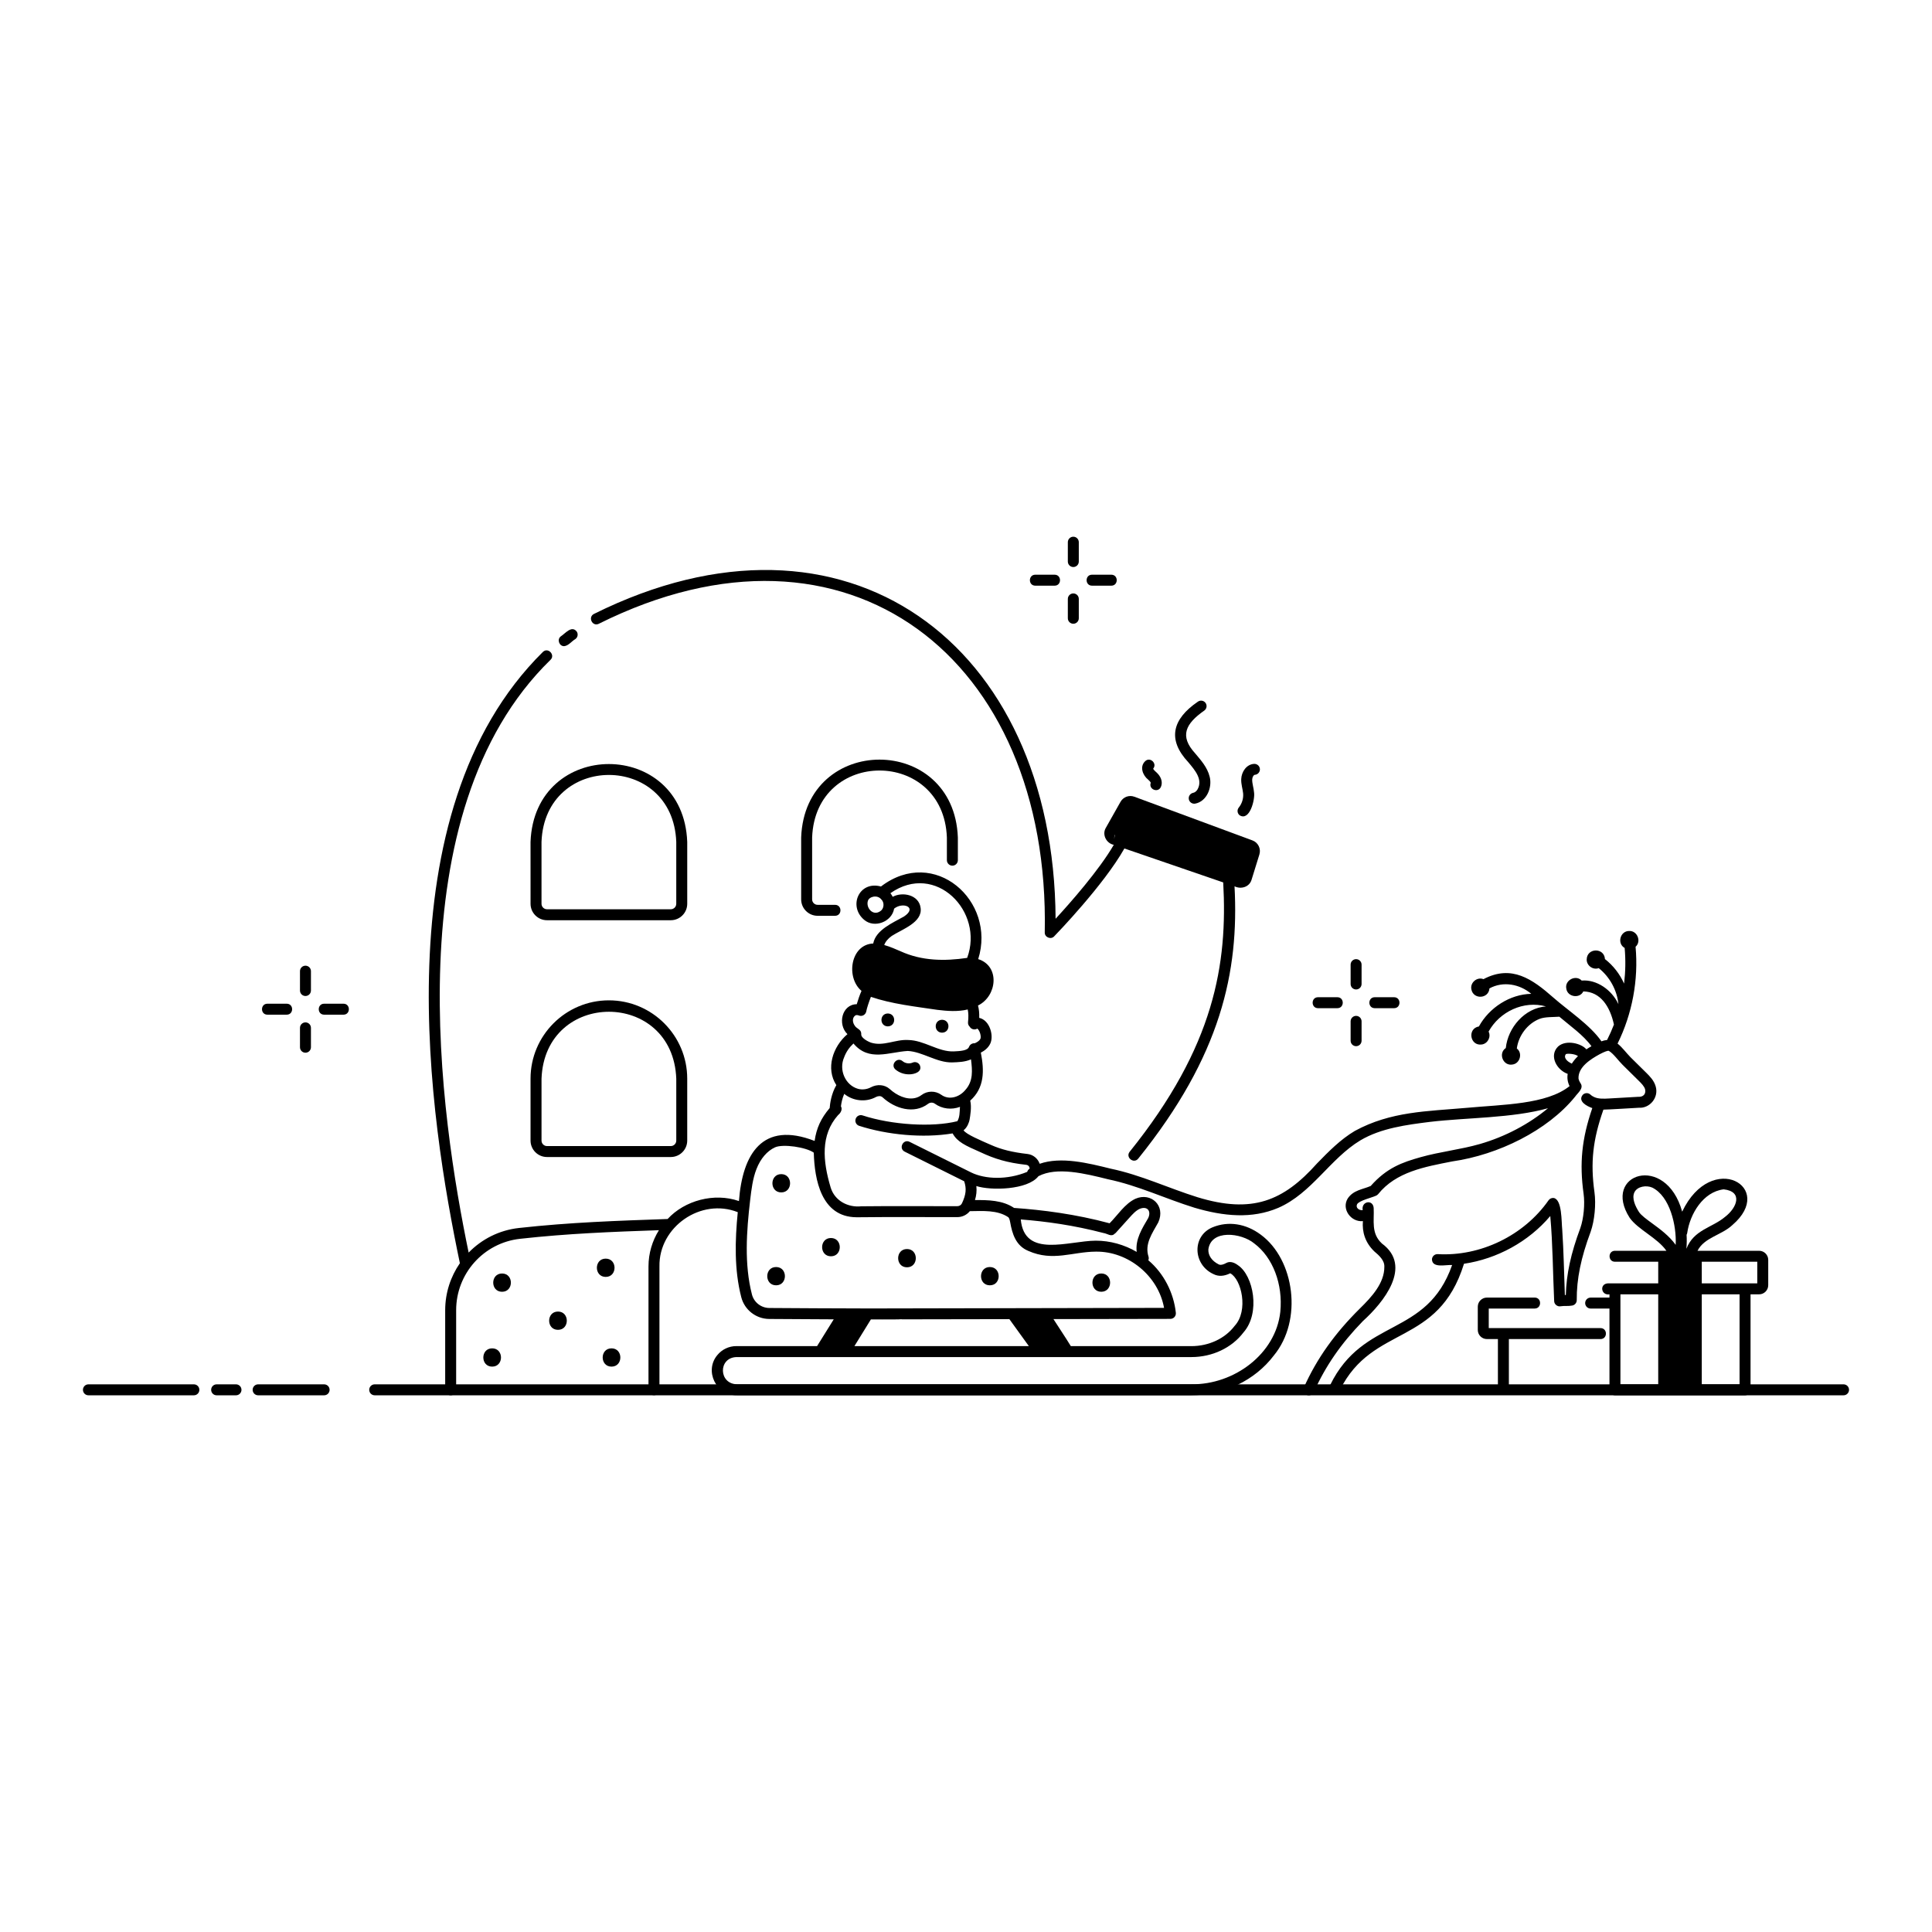 <?xml version="1.0" encoding="UTF-8"?>
<!-- The Best Svg Icon site in the world: iconSvg.co, Visit us! https://iconsvg.co -->
<svg fill="#000000" width="800px" height="800px" version="1.1" viewBox="144 144 512 512" xmlns="http://www.w3.org/2000/svg">
 <g>
  <path d="m632.56 513.77h-389.26c-0.805 0-1.453-0.652-1.453-1.453 0-0.805 0.652-1.453 1.453-1.453h389.26c0.805 0 1.453 0.652 1.453 1.453 0 0.801-0.648 1.453-1.453 1.453z"/>
  <path d="m229.9 513.77h-17.492c-0.805 0-1.453-0.652-1.453-1.453 0-0.805 0.652-1.453 1.453-1.453h17.488c0.805 0 1.453 0.652 1.453 1.453 0.004 0.801-0.648 1.453-1.449 1.453z"/>
  <path d="m206.54 513.77h-5.129c-0.805 0-1.453-0.652-1.453-1.453 0-0.805 0.652-1.453 1.453-1.453h5.129c0.805 0 1.453 0.652 1.453 1.453 0.004 0.801-0.648 1.453-1.453 1.453z"/>
  <path d="m195.38 513.77h-27.945c-0.805 0-1.453-0.652-1.453-1.453 0-0.805 0.652-1.453 1.453-1.453h27.945c0.805 0 1.453 0.652 1.453 1.453 0 0.801-0.648 1.453-1.453 1.453z"/>
  <path d="m277.05 481.49c-3.117 0-3.121 4.844 0 4.844 3.117 0 3.125-4.844 0-4.844z"/>
  <path d="m304.52 477.55c-3.117 0-3.121 4.844 0 4.844 3.117 0 3.121-4.844 0-4.844z"/>
  <path d="m306.06 506.17c3.117 0 3.121-4.844 0-4.844s-3.125 4.844 0 4.844z"/>
  <path d="m274.43 506.17c3.117 0 3.121-4.844 0-4.844-3.117 0-3.125 4.844 0 4.844z"/>
  <path d="m291.87 496.42c3.117 0 3.121-4.844 0-4.844-3.117 0-3.121 4.844 0 4.844z"/>
  <path d="m351.04 460c3.117 0 3.121-4.844 0-4.844-3.117-0.004-3.125 4.844 0 4.844z"/>
  <path d="m349.67 484.62c3.117 0 3.121-4.844 0-4.844-3.117-0.004-3.125 4.844 0 4.844z"/>
  <path d="m384.36 479.85c3.117 0 3.121-4.844 0-4.844-3.117-0.004-3.125 4.844 0 4.844z"/>
  <path d="m435.85 486.33c3.117 0 3.121-4.844 0-4.844-3.117 0-3.121 4.844 0 4.844z"/>
  <path d="m406.32 484.62c3.117 0 3.121-4.844 0-4.844-3.117-0.004-3.121 4.844 0 4.844z"/>
  <path d="m364.21 476.93c3.117 0 3.121-4.844 0-4.844-3.117-0.004-3.121 4.844 0 4.844z"/>
  <path d="m428.44 294.27c0.805 0 1.453-0.652 1.453-1.453v-5.129c0-0.805-0.652-1.453-1.453-1.453-0.805 0-1.453 0.652-1.453 1.453v5.129c0 0.801 0.652 1.453 1.453 1.453z"/>
  <path d="m428.44 309.3c0.805 0 1.453-0.652 1.453-1.453v-5.129c0-0.805-0.652-1.453-1.453-1.453-0.805 0-1.453 0.652-1.453 1.453v5.129c0 0.805 0.652 1.453 1.453 1.453z"/>
  <path d="m433.39 299.21h5.129c1.898-0.008 1.902-2.898 0-2.906h-5.129c-1.902 0.008-1.902 2.898 0 2.906z"/>
  <path d="m418.36 299.21h5.129c1.898-0.008 1.902-2.898 0-2.906h-5.129c-1.898 0.008-1.902 2.898 0 2.906z"/>
  <path d="m503.38 406.22c0.805 0 1.453-0.652 1.453-1.453v-5.129c0-0.805-0.652-1.453-1.453-1.453-0.805 0-1.453 0.652-1.453 1.453v5.129c0 0.805 0.648 1.453 1.453 1.453z"/>
  <path d="m503.38 421.25c0.805 0 1.453-0.652 1.453-1.453v-5.129c0-0.805-0.652-1.453-1.453-1.453-0.805 0-1.453 0.652-1.453 1.453v5.129c0 0.805 0.648 1.453 1.453 1.453z"/>
  <path d="m508.32 411.18h5.129c1.898-0.008 1.902-2.898 0-2.906h-5.129c-1.898 0.004-1.898 2.898 0 2.906z"/>
  <path d="m493.29 411.18h5.129c1.898-0.008 1.902-2.898 0-2.906h-5.129c-1.898 0.004-1.902 2.898 0 2.906z"/>
  <path d="m224.95 407.95c0.805 0 1.453-0.652 1.453-1.453v-5.129c0-0.805-0.652-1.453-1.453-1.453-0.805 0-1.453 0.652-1.453 1.453v5.129c0 0.801 0.648 1.453 1.453 1.453z"/>
  <path d="m224.95 422.98c0.805 0 1.453-0.652 1.453-1.453v-5.133c0-0.805-0.652-1.453-1.453-1.453-0.801 0-1.453 0.652-1.453 1.453v5.129c0 0.805 0.648 1.457 1.453 1.457z"/>
  <path d="m229.9 412.9h5.129c1.898-0.008 1.902-2.898 0-2.906h-5.129c-1.902 0.008-1.902 2.898 0 2.906z"/>
  <path d="m214.86 412.9h5.129c1.898-0.008 1.902-2.898 0-2.906h-5.129c-1.898 0.008-1.902 2.898 0 2.906z"/>
  <path d="m302.68 309.31c66.016-32.945 119.68 9.281 118.19 81.809-0.051 1.262 1.641 1.965 2.496 1.02 0.555-0.57 13.148-13.59 18.609-23.285l26.191 8.996c1.176 21.539-2.254 43.379-24.805 71.395-1.152 1.492 1.117 3.285 2.297 1.781 21.965-27.293 26.707-49.547 25.504-72.148 1.711 0.863 3.949 0.199 4.516-1.738 0 0 2.074-6.699 2.074-6.699 0.473-1.531-0.332-3.164-1.836-3.723l-31.293-11.574c-1.398-0.52-2.945 0.051-3.676 1.348l-3.894 6.902c-1.055 1.781 0.133 4.102 2.113 4.496-3.938 6.769-11.508 15.34-15.422 19.59-0.422-73.059-55.668-113.91-122.33-80.789-1.68 0.832-0.465 3.441 1.27 2.621zm136.8 55.926c0.016 0.031 0.035 0.062 0.051 0.094l-0.352 1.027z"/>
  <path d="m293.52 315.24c1.176-0.133 1.965-1.312 2.969-1.887 0.648-0.473 0.789-1.383 0.316-2.031-1.352-1.625-3 0.559-4.188 1.324-1.086 0.801-0.418 2.644 0.902 2.594z"/>
  <path d="m265.87 478.77c-2.449 3.551-3.891 7.84-3.891 12.449v21.098c0 0.805 0.652 1.453 1.453 1.453 0.805 0 1.453-0.652 1.453-1.453v-21.098c-0.004-9.672 7.258-17.852 16.953-18.926 12.629-1.402 24.406-1.848 36.785-2.281-1.742 2.801-2.766 6.09-2.766 9.621v32.684c0.008 1.887 2.898 1.914 2.906 0v-32.684c-0.199-10.508 11-18.262 20.754-14.395-0.738 7.481-0.953 15.234 0.93 22.539 0.867 3.359 3.906 5.731 7.391 5.762 4.207 0.039 10.785 0.074 17.113 0.098l-4.414 7.094h-21.402c-1.949 0-3.777 0.863-5.019 2.367-3.519 4.152-0.379 10.785 5.207 10.656h120.39c8.691 0 16.859-3.934 21.855-10.516 7.75-9.371 5.496-25.477-3.457-32.043-3.938-2.941-8.586-3.656-12.754-1.953-5.531 2.289-5.254 9.938 0.273 12.43 1.289 0.648 2.762 0.566 4.391-0.234 2.977 1.531 4.918 9.898 1.172 13.934-2.547 3.359-6.84 5.367-11.48 5.367h-31.93c-1.543-2.527-3.051-4.711-4.609-7.168l30.992-0.055c0.41 0 0.801-0.176 1.078-0.48 0.273-0.305 0.406-0.715 0.367-1.121-0.562-5.32-3.195-10.473-7.293-13.934 0.117-0.285 0.148-0.605 0.059-0.926-1.117-3.426 1.016-6.258 2.582-9.121 2-4.457-1.934-8.012-6.016-6.269-2.852 1.293-4.82 4.465-6.891 6.519-8.98-2.426-17.828-3.555-25.316-4.07-3.031-2.055-6.887-2.113-10.363-2.082 0.363-1.188 0.512-2.398 0.371-3.719 3.82 1.242 13.598 1.07 16.449-2.606 4.848-2.566 12.355-0.707 18.453 0.812 7.938 1.652 15.152 5.137 22.875 7.531 7.762 2.297 15.254 3.016 22.234 0.043 8.875-3.867 13.707-13.031 21.766-17.891 5.504-3.266 12.363-4.129 18.418-4.891 9.762-1.156 21.887-0.973 31.301-3.621-5.008 4.18-11.32 7.543-18.051 9.484-5.199 1.492-10.516 2.023-15.75 3.5-4.859 1.371-8.93 2.809-13.184 7.617-2.098 0.926-4.609 1.059-6.117 3.359-1.676 2.789 0.914 6.277 4.043 5.961-0.227 2.887 0.586 5.66 3.012 8.012 1.273 1.066 2.746 2.398 2.672 4.07 0.043 4.344-3.402 8.059-6.488 11.082-6.516 6.438-11.391 13.188-14.852 20.953-0.332 0.73-0.004 1.594 0.727 1.922 0.715 0.328 1.594 0.012 1.922-0.727 3.16-6.996 7.168-12.801 13.004-18.82 5.457-4.918 13.246-14.523 5.055-20.551-2.957-2.719-2.012-6.07-2.195-9.441-0.203-2.356-3.348-1.758-2.906 0.594-1.004 0.102-1.941-0.652-1.48-1.586 0.605-0.977 3.816-1.707 4.945-2.219 0.234-0.086 0.445-0.23 0.609-0.418 4.762-5.945 12.379-7.262 19.645-8.691 12.199-1.754 25.254-8.176 32.531-17.117 0.723-1.039 2.41-2.234 1.488-3.59-0.301-0.461-0.48-0.879-0.547-1.266-0.141-3.062 3.269-5.148 5.559-6.414 1.336-0.699 2.164-1.008 2.461-0.918 1.191 0.66 2.574 2.644 3.676 3.719l4.246 4.195c0.695 0.688 1.484 1.465 1.711 2.301 0.262 1.332-0.59 2.043-1.836 1.965l-7.668 0.438c-1.348 0.078-2.871 0.164-4.016-0.383-0.523-0.25-0.668-0.363-0.98-0.648-0.59-0.539-1.512-0.5-2.055 0.094-1.344 1.703 1.152 3.012 2.555 3.484-2.789 8.125-3.438 14.598-2.309 22.695 0.383 2.746 0.02 6.574-0.855 9.082-2.508 6.707-3.715 12.254-3.852 17.766h-0.254c-0.23-5.856-0.301-11.438-0.699-17.363-0.227-1.961 0.004-7.934-2.242-8.348-0.535-0.07-1.074 0.164-1.383 0.609-6.5 9.316-18.035 14.922-29.363 14.266-0.809-0.039-1.488 0.566-1.535 1.367 0.059 2.457 3.738 1.379 5.344 1.523-6.766 19.273-23.488 13.77-32.309 31.781-0.832 1.691 1.734 3.004 2.602 1.297 8.668-17.438 26.004-11.348 32.852-33.414 8.793-1.309 17.129-5.859 22.867-12.652 0.672 7.559 0.68 14.969 1.031 22.555 0.02 0.852 0.875 1.531 1.707 1.359 0.996-0.156 2 0.016 3.082-0.191 0.695-0.125 1.203-0.734 1.195-1.441-0.039-5.598 1.098-11.18 3.691-18.129 1.035-2.965 1.449-7.269 1.004-10.469-1.098-7.871-0.441-13.887 2.371-21.879 1.121 0.008 8.125-0.438 9.387-0.5 2.871 0.199 5.324-2.664 4.473-5.629-0.434-1.59-1.613-2.754-2.473-3.606l-4.246-4.195c-1.07-1.09-2.148-2.586-3.391-3.57 3.902-7.898 5.574-16.891 4.773-25.664 1.59-1.387 0.484-4.258-1.66-4.18-2.43-0.047-3.324 3.328-1.234 4.496 0.285 3.137 0.227 6.309-0.152 9.438-1.137-2.527-2.875-4.785-5.07-6.488-0.18-3.109-4.789-3.008-4.836 0.109-0.031 1.617 1.664 2.848 3.188 2.289 2.918 2.32 4.844 5.832 5.223 9.543-1.758-3.766-5.738-6.582-9.742-6.25-1.547-1.633-4.531-0.117-4.074 2.129 0.293 2.238 3.543 2.742 4.512 0.746 4.598 0.094 7.082 4.051 8.113 8.785-0.535 1.391-1.145 2.754-1.816 4.086-0.508 0.047-1.016 0.176-1.5 0.355-2.988-4.34-8.918-8.211-12.773-11.617-5.504-4.844-11.008-8.801-18.488-4.856-1.668-0.672-3.559 0.887-3.211 2.664 0.48 2.801 4.59 2.59 4.797-0.215 3.621-1.973 7.996-1.16 11.082 1.438-5.664 0.117-11.148 3.664-13.875 8.645-3.144 0.559-2.375 5.25 0.781 4.781 1.559-0.234 2.496-2.012 1.785-3.418 2.914-5.285 9.297-8.312 15.207-6.668-5.633 0.418-10.082 5.59-10.648 11.027-2.09 1.391-0.727 4.828 1.781 4.367 2.008-0.266 2.734-3.035 1.141-4.246 0.453-3.426 2.84-6.625 6.07-7.863 1.422-0.547 3.527-0.438 5.199-0.559 2.789 2.383 6.379 4.867 8.508 7.82-0.461 0.258-0.91 0.531-1.344 0.828-1.305-1.57-5.391-2.652-7.504-0.746-2.465 2.422-0.371 6.227 2.551 7.246-0.184 1.137-0.016 2.199 0.496 3.246-6.109 4.879-17.625 4.859-27.242 5.754-10.461 0.93-20.121 0.914-29.676 6.125-3.824 2.269-6.957 5.481-9.984 8.582-8.953 10.035-17.227 13.402-31.688 8.984-7.738-2.414-14.988-5.898-23.016-7.57-5.973-1.488-13.184-3.269-18.816-1.297-0.508-1.418-1.746-2.43-3.25-2.598-3.922-0.441-6.973-1.195-9.602-2.371-2.617-1.148-6.742-2.871-7.32-3.91 1.008-0.734 1.492-2.219 1.59-2.785 0.16-1.02 0.59-3.336 0.172-5.07 3.797-3.391 3.754-7.945 2.809-12.723 0.906-0.453 1.875-1.168 2.441-2.262 1.105-2.055-0.027-6.34-2.863-6.945 0.039-1.234-0.066-2.324-0.328-3.273 5.09-2.496 5.883-10.461 0.059-12.297 4.844-15.438-11.629-30.051-25.773-19.246-5.809-1.598-8.746 5.242-4.445 8.84 2.699 2.309 7.352 0.523 7.934-2.977 2.344-1.883 6.254-0.324 2.613 2.09-2.977 1.684-7.449 3.519-8.156 7.152-6.008 0.254-7.328 8.98-3.106 12.562-0.473 1.059-0.941 2.441-1.258 3.527-3.984 0.055-5.137 5.375-2.465 7.934-3.914 3.332-5.797 9.117-2.945 13.508-1.34 2.312-1.68 4.891-1.766 6.082-2.309 2.723-3.512 5.312-3.988 8.711-13.875-5.383-19.125 3.504-20.055 15.934-6.547-2.293-14.402-0.156-18.902 4.754-13.305 0.465-25.867 0.879-39.422 2.383-5.246 0.582-9.867 2.984-13.309 6.516-7.312-35.316-19.898-116.54 21.676-157.07 1.363-1.262-0.598-3.441-1.996-2.113-43.156 42.645-29.797 124.78-22 162.01zm293.96-53.293c-0.758-0.473-1.426-1.332-0.914-2.039 0.039-0.367 2.688-0.172 3.254 0.465-0.656 0.613-1.199 1.305-1.625 1.973-0.219-0.098-0.402-0.203-0.715-0.398zm-181.92 68.191c1.762 0 4.453 0.008 5.023-0.066v0.035l28.562-0.051 5.16 7.144h-46.223l4.359-7.066c1.125 0.004 2.176 0.004 3.117 0.004zm95.613 3.453c4.586-5.148 2.648-15.117-1.449-17.824-1.133-0.855-2.231-1.07-3.082-0.602-1.324 0.73-1.863 0.461-2.043 0.371-1.793-0.902-2.785-2.336-2.723-3.941 0.688-5.383 8.715-4.449 12.156-1.605 4.934 3.684 7.644 10.797 6.914 18.117-1.199 11.168-12.242 19.355-23.57 19.207h-120.39c-4.883-0.059-5.066-7.019-0.188-7.207 14.012 0 104.37 0.004 120.58 0 5.547 0 10.703-2.438 13.797-6.516zm-37.113-26.363c1.074 0.137 2.102 1.152 3.023 0.156 0.082-0.059 0.172-0.102 0.242-0.18l3.644-4.043c0.848-0.941 1.723-1.91 2.769-2.356 1.992-0.773 3.047 0.633 2.203 2.457-1.594 2.719-3.469 5.633-3.051 8.977-3.277-1.918-7.062-2.984-10.855-2.977-7.199 0.035-18.93 4.75-19.867-5.629 6.621 0.523 14.035 1.531 21.891 3.594zm-59.113-85.293c-1.98 1.398-3.863-0.914-3.301-2.723 0.359-1.168 2.508-1.688 3.543-0.406 0.898 0.82 0.762 2.5-0.242 3.129zm3.027 6.566c2.719-1.766 8.188-3.562 7.648-7.41-0.422-3.512-4.824-4.371-7.398-2.957-0.164-0.336-0.367-0.66-0.609-0.957 11.969-8.41 24.906 4.875 20.34 17.145-5.949 0.879-11.984 0.828-17.633-1.75-1.309-0.566-2.727-1.199-4.34-1.664 0.297-0.848 0.988-1.699 1.992-2.406zm-9.77 21.16c0.555-0.461 1.062 0.062 1.625 0.027 0.68-0.004 1.273-0.539 1.391-1.199 0.129-0.758 0.727-2.594 1.227-3.84 5.621 1.91 11.727 2.559 17.586 3.438 2.676 0.332 5.465 0.535 8.07-0.098 0.199 0.902 0.234 2.016 0.082 3.356-0.055 0.477 0.133 0.926 0.461 1.227 0.398 0.707 1.344 0.91 2.008 0.484 0.727 0.59 1.082 2.207 0.793 2.75-0.223 0.434-0.777 0.844-1.496 1.145-0.422-0.039-0.852 0.109-1.152 0.406-0.16 0.152-0.27 0.344-0.355 0.547-0.363 1.02-2.394 1.117-4.031 1.195-4.094 0.176-7.859-2.973-12.113-3.019-3.398-0.199-6.508 1.758-9.863 0.688-1.504-0.578-2.621-1.523-2.547-2.152 0.027-0.281-0.023-0.562-0.145-0.816-0.34-0.648-1.145-0.844-1.531-1.465-0.625-0.801-0.789-2.027-0.008-2.672zm-2.828 10.945c0.527-1.383 1.289-2.504 2.449-3.602 4.098 4.887 9.352 2.273 14.391 1.98 3.906 0.195 7.707 3.129 11.75 3.035 1.586-0.059 3.375-0.086 5.008-0.805 0.344 2.844 0.645 5.719-1.48 8.086-1.605 1.961-4.34 2.781-6.402 1.297-1.559-1.121-3.711-1.09-5.238 0.07-0.508 0.387-1.105 0.66-1.73 0.797-2.266 0.508-4.859-0.711-6.688-2.394-1.34-1.184-3.312-1.359-5.031-0.441-0.996 0.531-2.242 0.684-3.324 0.406-3.41-0.938-5.231-5.051-3.703-8.43zm-1.625 15.371c0.672-0.523 1.23-1.516 0.754-2.324 0.105-0.855 0.344-2.09 0.871-3.297 2.34 1.91 5.734 2.285 8.402 0.836 0.484-0.258 1.227-0.398 1.738 0.055 3.269 3.043 8.367 4.574 12.105 1.734 0.516-0.395 1.246-0.402 1.777-0.02 1.922 1.398 4.453 1.672 6.652 0.836-0.098 1.578-0.051 2.699-0.688 3.801-6.617 1.66-17.367 1.008-25.125-1.535-0.762-0.25-1.586 0.164-1.832 0.93-0.25 0.762 0.164 1.586 0.93 1.832 7.461 2.398 16.926 3.316 24.77 2.008 1.23 2.266 3.434 3.246 7.312 4.953 3.773 1.781 7.129 2.82 12.203 3.375 0.605 0.09 0.887 0.535 0.902 1.016-0.332 0.188-0.559 0.512-0.656 0.852-5.281 2.18-11.137 1.98-14.871 0.145 0 0-16.293-8.105-16.293-8.105-1.699-0.84-3 1.746-1.297 2.602 0 0 15.762 7.844 15.762 7.844 0.656 1.969 0.496 3.519-0.582 5.836-0.219 0.469-0.699 0.77-1.223 0.77-0.125 0.004-18.613-0.031-18.73-0.016-0.434 0.02-3.918 0.031-6.727 0.047-3.535 0.371-7.051-1.457-8.121-4.981-2.09-6.977-2.731-13.902 1.965-19.191zm-21.621 14.277c1.07-2.734 2.809-4.766 4.898-5.723 2.102-0.965 8.297-0.043 10.281 1.406 0.199 7.09 1.957 17.043 11.289 17.117 0.051 0.008 1.273-0.012 1.324-0.004 5.191-0.023 6.469-0.031 6.871-0.051l18.562 0.02c1.301 0.004 2.516-0.598 3.312-1.578 3.438-0.047 7.332-0.34 10.184 1.602 0.156 0.148 0.336 0.414 0.5 1.297 0.539 3.07 1.488 6.277 4.84 7.644 6.496 2.879 11.695 0.203 17.887 0.184 8.594-0.113 16.539 6.441 18.059 14.902-22.102 0.027-55.77 0.105-77.957 0.156-8.25-0.035-20.113-0.055-26.656-0.125-2.172-0.02-4.062-1.492-4.602-3.578-2.059-7.996-1.445-16.742-0.477-24.996 0.332-2.801 0.672-5.691 1.684-8.273z"/>
  <path d="m458.92 346.01c1.793 2.141 3.93 4.602 2.406 7.242-0.305 0.477-0.688 0.766-1.137 0.859-0.785 0.16-1.297 0.926-1.137 1.715 0.156 0.793 0.945 1.297 1.715 1.137 3.031-0.582 4.543-4.277 3.805-7.129-0.633-2.535-2.34-4.383-3.844-6.188-4.195-4.578-2.574-7.844 2.434-11.348 0.645-0.477 0.785-1.387 0.309-2.031-0.477-0.648-1.387-0.781-2.031-0.309-6.789 4.633-8.148 10.047-2.519 16.051z"/>
  <path d="m472.5 360.05c2.676 1.688 4.144-4.203 3.836-6.059-0.086-1.152-0.52-2.344-0.492-3.426 0.023-0.617 0.398-1.215 0.668-1.227 0.801-0.043 1.418-0.727 1.375-1.527-0.043-0.801-0.727-1.41-1.527-1.375-2.047 0.109-3.344 2.125-3.422 4.016-0.059 1.379 0.371 2.539 0.504 3.797 0.121 1.344-0.301 2.711-1.148 3.758-0.512 0.621-0.418 1.535 0.207 2.043z"/>
  <path d="m448.27 350.61c0.227 0.207 0.629 0.578 0.691 0.836-0.641 1.727 1.949 2.793 2.695 1.082 0.461-1.066 0.184-2.332-0.746-3.387-0.383-0.484-1.07-0.902-1.312-1.43 1.137-1.336-0.754-3.203-2.078-2.023-1.613 1.473-0.648 3.836 0.75 4.922z"/>
  <path d="m284.6 383.51c0 2.406 1.957 4.359 4.359 4.359h32.805c2.406 0 4.359-1.957 4.359-4.359v-16.402c-1.043-27.504-40.484-27.504-41.527 0 0.004 0 0.004 16.402 0.004 16.402zm2.906-16.402c0.895-23.652 34.816-23.652 35.711 0v16.402c0 0.801-0.652 1.453-1.453 1.453h-32.805c-0.801 0-1.453-0.652-1.453-1.453z"/>
  <path d="m396.39 373.41c0.805 0 1.453-0.652 1.453-1.453v-6.023c-1.043-27.504-40.484-27.504-41.527 0v16.402c0 2.406 1.957 4.359 4.359 4.359h4.625c1.906-0.016 1.898-2.894 0-2.906h-4.625c-0.801 0-1.453-0.652-1.453-1.453v-16.402c0.895-23.652 34.816-23.652 35.711 0v6.023c0.004 0.801 0.652 1.453 1.457 1.453z"/>
  <path d="m305.36 409.1c-11.449 0-20.762 9.316-20.762 20.762v16.402c0 2.406 1.957 4.359 4.359 4.359h32.805c2.406 0 4.359-1.957 4.359-4.359v-16.402c0.004-11.445-9.312-20.762-20.762-20.762zm17.859 37.168c0 0.801-0.652 1.453-1.453 1.453h-32.805c-0.801 0-1.453-0.652-1.453-1.453v-16.402c0.895-23.652 34.816-23.652 35.711 0v16.402z"/>
  <path d="m610.18 475.47h-16.32c1.785-3.539 6.41-4.144 9.238-6.82 11.707-10.047-5.508-19.93-13.305-3.547-4.312-15.637-21.457-10.094-13.898 1.652 2.211 3.113 7.359 5.309 9.715 8.715h-13.633c-1.898 0.008-1.902 2.898 0 2.906h11.469v5.731h-13.398c-2.231 0.191-1.738 3.262 0.477 2.906v0.863h-4.988c-0.805 0-1.453 0.652-1.453 1.453 0 0.805 0.652 1.453 1.453 1.453h4.988v21.535c0 0.805 0.652 1.453 1.453 1.453h34.48c0.805 0 1.453-0.652 1.453-1.453v-25.305h2.266c1.336 0 2.422-1.086 2.422-2.422v-6.699c0.004-1.336-1.082-2.422-2.418-2.422zm-19.043-4.762c0.727-4.969 4.176-10.859 9.656-11.523 5.188 0.582 3.547 4.871 0.352 7.309-3.426 2.887-8.27 3.371-10.23 8.438 0.105-1.227 0.121-2.465 0.047-3.699 0.09-0.156 0.152-0.332 0.176-0.523zm-9.312-2.519c-1.504-1.098-2.926-2.137-3.481-3.004-0.965-1.504-1.957-3.625-1.215-5.195 0.754-1.602 3.18-1.957 4.738-1.266 4.688 2.316 6.461 10.051 6.207 15.176-1.719-2.398-4.188-4.203-6.25-5.711zm-8.395 18.824h10.016v23.852h-10.016zm31.574 23.852h-10.016v-23.852h10.016zm4.691-26.758h-14.707v-5.731h14.707z"/>
  <path d="m568.16 495.96h-29.625v-5.184h12.176c1.895-0.004 1.906-2.898 0-2.906h-12.66c-1.336 0-2.422 1.086-2.422 2.422v6.152c0 1.336 1.086 2.422 2.422 2.422h2.91v13.285c0 0.805 0.652 1.453 1.453 1.453 0.805 0 1.453-0.652 1.453-1.453v-13.285h24.293c1.898-0.004 1.906-2.898 0-2.906z"/>
  <path d="m379.28 416c2.246-0.039 2.246-3.379 0-3.418-2.246 0.039-2.246 3.379 0 3.418z"/>
  <path d="m393.66 417.67c2.246-0.039 2.246-3.379 0-3.418-2.246 0.039-2.246 3.379 0 3.418z"/>
  <path d="m384.86 428.71c1.348 0.039 3.637-0.609 2.918-2.383-0.328-0.73-1.188-1.059-1.922-0.73-0.855 0.383-1.949 0.227-2.66-0.379-1.449-1.227-3.328 0.969-1.891 2.211 0.992 0.84 2.273 1.281 3.555 1.281z"/>
 </g>
</svg>